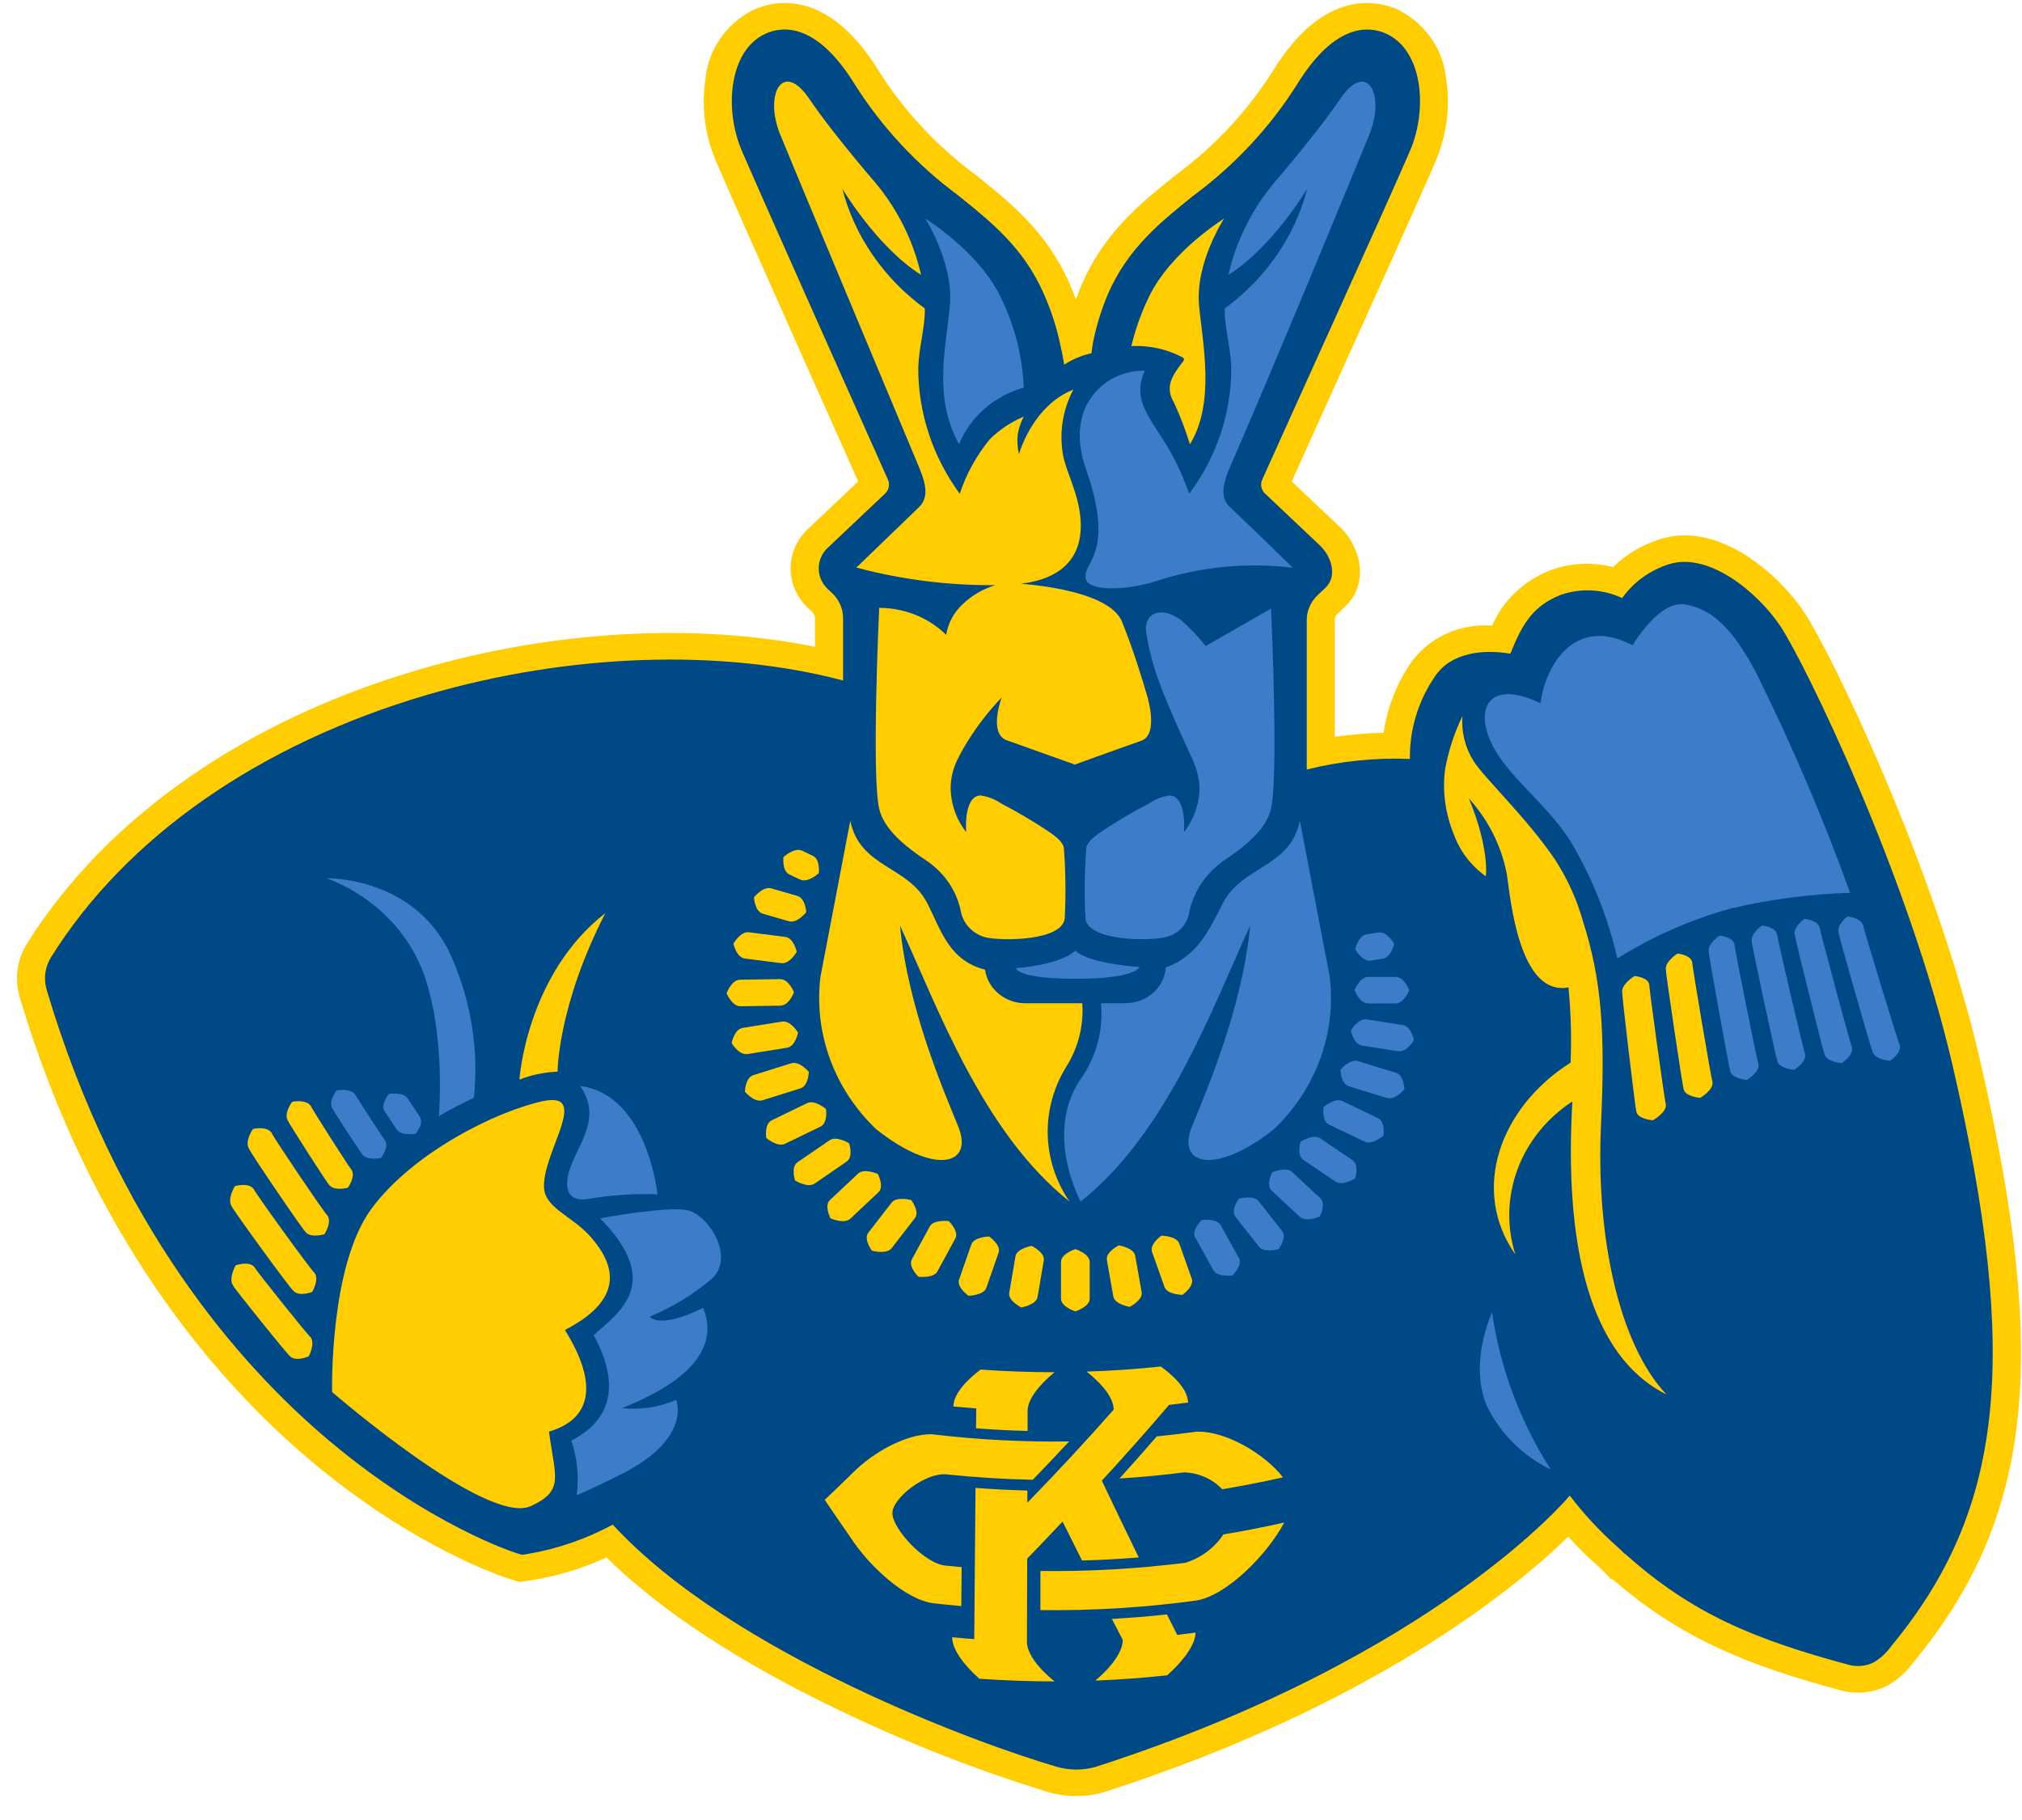 <svg width="70" height="63" viewBox="0 0 70 63" fill="none" xmlns="http://www.w3.org/2000/svg">
<path d="M68.548 36.7C66.99 29.968 63.349 22.52 62.455 21.185C61.937 20.423 61.266 19.764 60.48 19.246C59.428 18.571 58.386 18.37 57.465 18.664C56.85 18.86 56.293 19.191 55.839 19.63C55.119 19.444 54.355 19.485 53.661 19.745C53.21 19.921 52.801 20.18 52.458 20.508C52.114 20.835 51.844 21.224 51.661 21.652H51.578C51.051 21.625 50.525 21.726 50.05 21.945C49.576 22.165 49.169 22.496 48.868 22.906C48.358 23.648 48.027 24.487 47.899 25.363C47.332 25.381 46.767 25.427 46.206 25.502V21.462C46.206 21.382 46.239 21.305 46.3 21.248L46.569 20.994C47.376 20.231 47.143 19.027 46.452 18.305L44.718 16.664C45.167 15.669 45.616 14.675 46.066 13.681C47.452 10.614 49.177 6.797 49.705 5.572C50.085 4.673 50.209 3.696 50.065 2.737C50.02 2.243 49.848 1.768 49.563 1.351C49.279 0.935 48.89 0.592 48.432 0.351C47.717 0.019 45.861 -0.444 44.072 2.446C43.191 3.845 42.041 5.077 40.68 6.076C39.487 7.035 38.254 8.026 37.47 9.798C37.423 9.905 37.342 10.098 37.248 10.36C37.177 10.172 37.101 9.984 37.018 9.798C36.234 8.027 35.001 7.035 33.808 6.076C32.447 5.077 31.297 3.846 30.416 2.446C28.631 -0.444 26.773 0.019 26.058 0.351C25.599 0.591 25.21 0.934 24.925 1.35C24.64 1.766 24.467 2.242 24.422 2.735C24.277 3.694 24.401 4.671 24.782 5.571C25.468 7.167 28.896 14.842 29.71 16.665L27.967 18.313C27.584 18.675 27.37 19.165 27.37 19.676C27.37 20.188 27.584 20.678 27.967 21.04L28.119 21.184C28.179 21.241 28.213 21.317 28.213 21.398V22.388C24.044 21.548 19.126 21.823 14.506 23.177C8.473 24.943 3.655 28.314 0.932 32.668C0.722 33.006 0.604 33.389 0.588 33.781C0.58 34.041 0.615 34.301 0.692 34.552C3.177 42.873 7.53 47.846 10.744 50.552C14.36 53.596 17.442 54.591 17.572 54.632L17.982 54.761L18.408 54.699C19.307 54.554 20.178 54.289 20.997 53.911C22.864 55.752 25.567 57.527 29.041 59.194C31.367 60.314 33.781 61.261 36.263 62.025C36.591 62.122 36.933 62.171 37.277 62.172C37.619 62.173 37.958 62.12 38.281 62.016C47.577 59.014 52.489 54.948 54.292 53.193C54.606 53.543 54.94 53.874 55.295 54.187C55.378 54.259 55.454 54.331 55.527 54.408L55.767 54.659L55.828 54.667C58.225 56.746 60.556 57.66 63.724 58.512C64.263 58.66 64.841 58.602 65.335 58.35C65.681 58.156 65.98 57.894 66.21 57.581L66.234 57.552C70.355 52.571 70.96 47.117 68.548 36.7Z" fill="#FFCD00"/>
<path d="M67.601 36.896C66.085 30.348 62.49 22.956 61.635 21.674C60.865 20.519 59.16 19.091 57.775 19.531C57.114 19.742 56.546 20.155 56.158 20.703C55.831 20.548 55.474 20.458 55.108 20.439C54.743 20.419 54.377 20.471 54.034 20.591C52.997 20.996 52.662 21.716 52.286 22.628C51.371 22.471 50.249 22.574 49.686 23.4C49.099 24.253 48.794 25.253 48.809 26.27C47.606 26.223 46.403 26.346 45.239 26.637V21.462C45.239 21.139 45.375 20.829 45.617 20.6L45.886 20.346C46.288 19.965 46.117 19.319 45.735 18.919L43.793 17.084C43.729 17.022 43.685 16.944 43.668 16.858C43.65 16.773 43.66 16.685 43.696 16.605C44.736 14.287 48.051 6.993 48.811 5.226C49.434 3.776 49.256 1.756 48.005 1.173C47.419 0.9 46.239 0.764 44.911 2.909C43.975 4.397 42.754 5.708 41.312 6.775C40.156 7.705 39.062 8.583 38.367 10.152C38.149 10.665 37.98 11.195 37.863 11.736C37.822 11.917 37.786 12.227 37.786 12.227C37.448 12.302 37.128 12.436 36.842 12.622C36.808 12.392 36.718 11.967 36.664 11.74C36.536 11.196 36.356 10.664 36.127 10.151C35.433 8.583 34.34 7.704 33.184 6.774C31.741 5.707 30.521 4.396 29.584 2.908C28.256 0.763 27.076 0.9 26.49 1.172C25.239 1.755 25.061 3.778 25.684 5.225C26.395 6.879 30.029 15.014 30.741 16.606C30.776 16.686 30.786 16.774 30.768 16.86C30.751 16.945 30.706 17.023 30.642 17.085L28.657 18.961C28.557 19.055 28.478 19.166 28.424 19.289C28.37 19.411 28.343 19.543 28.343 19.675C28.343 19.808 28.37 19.94 28.424 20.062C28.478 20.185 28.557 20.296 28.657 20.39L28.809 20.534C29.051 20.763 29.187 21.073 29.187 21.397V23.556C24.986 22.444 19.703 22.614 14.792 24.05C8.979 25.755 4.365 28.974 1.767 33.135C1.639 33.343 1.567 33.577 1.559 33.818C1.555 33.982 1.577 34.145 1.627 34.302C4.046 42.4 8.261 47.231 11.391 49.867C14.863 52.789 17.759 53.723 17.88 53.761L18.067 53.821L18.263 53.792C19.3 53.615 20.299 53.271 21.213 52.775C25.368 57.288 33.998 60.406 36.551 61.148C37.012 61.29 37.51 61.29 37.971 61.148C49.751 57.343 54.344 51.77 54.344 51.77C54.822 52.397 55.361 52.98 55.955 53.511C56.067 53.609 56.163 53.701 56.248 53.79H56.265C58.589 55.876 60.772 56.758 63.992 57.625C64.285 57.707 64.599 57.678 64.869 57.543C65.109 57.398 65.314 57.208 65.472 56.984C69.319 52.335 69.974 47.153 67.601 36.896Z" fill="#004987"/>
<path d="M37.467 34.728H35.498C35.156 34.728 34.825 34.61 34.569 34.396C34.312 34.182 34.146 33.887 34.103 33.566C32.851 33.251 32.564 32.171 32.109 31.278C31.435 29.953 29.775 30.052 29.436 28.411L28.403 33.816C28.287 34.774 28.4 35.744 28.733 36.656C29.066 37.567 29.61 38.396 30.327 39.083C32.357 40.697 33.719 40.337 33.174 38.998C32.63 37.66 31.43 34.874 31.157 32.04C32.465 34.874 34.009 39.19 37.026 41.592C36.552 40.9 36.291 40.097 36.271 39.273C36.252 38.448 36.475 37.635 36.915 36.923C37.33 36.261 37.522 35.495 37.467 34.728Z" fill="#FFCD00"/>
<path d="M38.755 51.179C39.505 51.132 40.253 51.061 40.998 50.967C41.247 50.975 41.492 51.032 41.718 51.132C41.944 51.232 42.145 51.375 42.312 51.551C43.017 51.434 43.718 51.297 44.415 51.139C43.809 50.347 42.435 49.518 41.415 49.558C40.959 49.621 40.503 49.676 40.046 49.722C39.621 50.212 39.191 50.698 38.755 51.179ZM42.353 53.114C42.049 53.575 41.586 53.922 41.043 54.095C39.377 54.306 37.698 54.401 36.018 54.38V55.734C37.826 55.758 39.635 55.647 41.425 55.401C42.474 55.224 43.883 53.802 44.457 52.703C43.76 52.861 43.058 52.998 42.353 53.114ZM33.796 48.754L33.79 49.442C34.383 49.487 34.977 49.518 35.574 49.533V48.844C35.578 48.433 35.962 47.954 36.507 47.5C35.653 47.5 34.799 47.469 33.946 47.408C33.398 47.824 33.012 48.277 33.005 48.687C33.269 48.711 33.533 48.733 33.796 48.754Z" fill="#FFCD00"/>
<path d="M35.561 53.951C35.974 53.528 36.381 53.1 36.785 52.669C37.009 53.121 37.233 53.57 37.459 54.017C38.114 54 38.769 53.965 39.423 53.911C38.991 53.028 38.565 52.142 38.145 51.254C38.928 50.405 39.703 49.531 40.471 48.631C40.691 48.606 40.91 48.58 41.13 48.551C41.121 48.141 40.735 47.701 40.187 47.302C39.334 47.392 38.478 47.451 37.62 47.478C38.166 47.916 38.55 48.384 38.555 48.795C37.587 49.892 36.591 50.966 35.567 52.016V51.596C34.968 51.58 34.369 51.55 33.771 51.504L33.727 56.739C33.472 56.72 33.217 56.698 32.963 56.673C32.963 57.083 33.346 57.615 33.905 58.11C34.771 58.171 35.638 58.202 36.507 58.202C35.944 57.746 35.555 57.242 35.552 56.833C35.555 55.873 35.558 54.912 35.561 53.951ZM40.398 55.883C39.764 55.952 39.129 56.004 38.492 56.039C38.618 56.282 38.743 56.524 38.869 56.766C38.869 57.176 38.483 57.697 37.922 58.174C38.752 58.142 39.581 58.081 40.407 57.992C40.984 57.475 41.384 56.924 41.389 56.513C41.178 56.541 40.966 56.568 40.756 56.593C40.636 56.357 40.517 56.12 40.398 55.883Z" fill="#FFCD00"/>
<path d="M32.766 51.036C33.759 51.14 34.755 51.202 35.753 51.223C36.175 50.788 36.595 50.346 37.013 49.896C35.421 49.919 33.829 49.835 32.249 49.646C31.36 49.635 30.207 50.286 29.527 50.979C29.201 51.297 28.876 51.61 28.552 51.918C28.842 52.348 29.136 52.776 29.432 53.203C30.106 54.245 31.38 55.392 32.325 55.498C32.642 55.535 32.961 55.567 33.279 55.595L33.292 54.248C33.105 54.231 32.917 54.213 32.729 54.193C31.992 54.122 30.883 52.903 30.894 52.371C30.904 51.847 32.039 50.966 32.766 51.036ZM55.424 38.966C55.575 35.697 55.45 33.929 54.8 31.887C54.588 31.132 54.261 30.411 53.828 29.746C52.862 28.32 51.384 26.929 51.017 26.349C50.721 25.879 50.586 25.334 50.629 24.789C50.343 25.377 50.14 25.999 50.026 26.638C49.931 27.399 50.036 28.171 50.332 28.884C50.539 29.461 50.924 29.965 51.438 30.333C51.438 30.333 51.58 29.408 50.852 27.638C51.528 28.388 51.982 29.294 52.166 30.264C52.291 31.102 52.588 34.497 54.299 34.179C54.383 35.044 54.408 35.915 54.373 36.783C51.914 38.342 50.902 41.202 52.459 43.422C52.155 42.455 52.182 41.423 52.537 40.472C52.892 39.521 53.556 38.7 54.434 38.128C54.154 42.996 54.977 46.917 57.689 48.268C56.012 46.489 55.251 42.718 55.424 38.966ZM11.497 48.185C11.497 48.185 11.392 43.822 12.861 41.839C14.329 39.856 17.236 38.453 18.785 38.119C20.477 37.755 18.771 39.884 18.834 41.11C18.869 41.804 19.767 42.086 20.37 42.731C21.68 44.138 21.164 45.21 19.556 46.038C20.737 47.928 20.464 49.129 19.005 49.556C19.215 51.143 19.547 51.596 18.375 52.135C16.854 52.834 11.497 48.185 11.497 48.185ZM17.982 37.371C17.982 37.371 18.216 33.744 20.959 31.605C19.303 34.821 19.303 37.096 19.303 37.096C18.849 37.114 18.402 37.207 17.982 37.371ZM39.735 24.16C39.52 23.414 39.205 22.418 38.846 21.527C38.468 20.591 36.405 20.294 35.342 20.204C36.293 20.1 37.504 19.64 37.411 18.027C37.361 17.18 36.988 16.495 36.829 15.888C36.65 15.075 36.766 14.229 37.158 13.486C36.245 13.84 35.589 14.746 35.273 15.72C35.223 15.497 35.209 15.268 35.232 15.041C35.267 14.825 35.337 14.616 35.442 14.422C34.996 14.608 34.594 14.877 34.259 15.212C33.799 15.775 33.449 16.412 33.226 17.092C32.285 15.807 31.783 14.28 31.789 12.718C31.816 11.978 32.032 11.319 32.016 10.677C30.594 9.64 29.587 8.178 29.158 6.529C29.158 6.529 30.373 8.57 31.886 9.513C31.604 8.264 31.002 7.099 30.131 6.122C29.17 4.988 28.443 4.052 28.016 3.42C27.101 2.068 26.44 3.258 27.012 4.663C27.47 5.788 30.557 13.162 31.767 16.055C31.983 16.571 32.226 17.159 31.814 17.556L29.642 19.652L29.746 19.665V19.673C31.28 20.073 32.865 20.269 34.457 20.255C34.026 20.387 33.635 20.616 33.319 20.923C33.015 21.207 32.818 21.577 32.757 21.977C32.457 21.681 32.096 21.445 31.698 21.285C31.299 21.124 30.869 21.041 30.436 21.041C30.419 21.404 30.176 26.861 30.436 27.992C30.602 28.715 31.344 29.302 32.051 29.777C32.682 30.192 33.116 30.823 33.261 31.537C33.298 31.746 33.396 31.941 33.543 32.1C33.69 32.26 33.881 32.377 34.095 32.441C34.636 32.58 36.863 32.587 36.863 31.738C36.902 30.941 36.89 30.144 36.83 29.349C36.785 29.097 36.438 28.874 36.217 28.727C35.714 28.395 35.192 28.088 34.653 27.809C34.441 27.662 34.193 27.568 33.933 27.534C33.341 27.585 33.449 28.805 33.449 28.805C33.094 28.348 32.906 27.795 32.911 27.229C32.922 26.902 33.003 26.58 33.151 26.284C33.151 26.284 33.284 26.024 33.288 26.018C33.668 25.34 34.135 24.709 34.679 24.14C34.679 24.14 34.225 25.326 34.812 25.61L37.212 26.466C37.212 26.466 38.435 26.019 39.523 25.637C39.999 25.455 39.849 24.601 39.735 24.16ZM42.379 7.565C42.379 7.565 40.538 8.7 39.783 10.262C39.513 10.812 39.307 11.388 39.168 11.98C39.789 11.948 40.408 12.086 40.949 12.377C40.987 12.399 41 12.446 40.978 12.483C40.572 13.007 40.312 13.39 40.649 13.95C40.863 14.415 41.045 14.892 41.194 15.379C42.083 13.944 41.627 11.85 41.51 10.563C41.377 9.086 42.379 7.565 42.379 7.565ZM37.724 43.677C37.724 43.398 37.228 43.238 37.228 43.238C37.228 43.238 36.731 43.398 36.731 43.677V44.957C36.731 45.235 37.228 45.395 37.228 45.395C37.228 45.395 37.724 45.235 37.724 44.957V43.677ZM36.135 43.631C36.181 43.356 35.717 43.127 35.717 43.127C35.717 43.127 35.2 43.214 35.154 43.489L34.939 44.754C34.894 45.029 35.356 45.258 35.356 45.258C35.356 45.258 35.874 45.171 35.92 44.896L36.135 43.631ZM34.571 43.359C34.663 43.094 34.243 42.801 34.243 42.801C34.243 42.801 33.718 42.813 33.626 43.078L33.202 44.296C33.11 44.561 33.53 44.854 33.53 44.854C33.53 44.854 34.055 44.842 34.147 44.577L34.571 43.359ZM33.075 42.866C33.208 42.618 32.844 42.268 32.844 42.268C32.844 42.268 32.323 42.205 32.188 42.453L31.566 43.597C31.433 43.845 31.796 44.195 31.796 44.195C31.796 44.195 32.318 44.258 32.453 44.01L33.075 42.866ZM31.674 42.165C31.849 41.938 31.547 41.541 31.547 41.541C31.547 41.541 31.042 41.403 30.867 41.629L30.061 42.67C29.885 42.896 30.188 43.294 30.188 43.294C30.188 43.294 30.693 43.432 30.868 43.205L31.674 42.165ZM30.41 41.271C30.622 41.073 30.389 40.636 30.389 40.636C30.389 40.636 29.914 40.426 29.703 40.627L28.732 41.54C28.521 41.738 28.753 42.174 28.753 42.174C28.753 42.174 29.229 42.384 29.439 42.184L30.41 41.271ZM29.311 40.207C29.553 40.042 29.396 39.577 29.396 39.577C29.396 39.577 28.962 39.304 28.72 39.47L27.609 40.232C27.368 40.398 27.524 40.862 27.524 40.862C27.524 40.862 27.959 41.136 28.201 40.971L29.311 40.207ZM28.404 38.999C28.67 38.87 28.593 38.389 28.593 38.389C28.593 38.389 28.209 38.056 27.943 38.185L26.717 38.78C26.45 38.909 26.527 39.39 26.527 39.39C26.527 39.39 26.911 39.722 27.177 39.593L28.404 38.999ZM27.709 37.675C27.994 37.586 27.999 37.1 27.999 37.1C27.999 37.1 27.675 36.716 27.39 36.806L26.079 37.217C25.795 37.306 25.79 37.792 25.79 37.792C25.79 37.792 26.113 38.176 26.398 38.087L27.709 37.675ZM27.245 36.268C27.541 36.221 27.626 35.741 27.626 35.741C27.626 35.741 27.372 35.316 27.075 35.363L25.711 35.581C25.415 35.629 25.329 36.109 25.329 36.109C25.329 36.109 25.584 36.534 25.88 36.487L27.245 36.268ZM27.021 34.811C27.322 34.807 27.487 34.345 27.487 34.345C27.487 34.345 27.306 33.889 27.006 33.893L25.621 33.913C25.32 33.918 25.155 34.38 25.155 34.38C25.155 34.38 25.337 34.837 25.637 34.832L27.021 34.811ZM27.044 33.34C27.342 33.379 27.583 32.946 27.583 32.946C27.583 32.946 27.48 32.469 27.183 32.43L25.929 32.272C25.631 32.233 25.39 32.666 25.39 32.666C25.39 32.666 25.494 33.143 25.791 33.181C25.85 33.19 26.986 33.332 27.044 33.34ZM27.314 31.89C27.601 31.971 27.911 31.578 27.911 31.578C27.911 31.578 27.89 31.092 27.6 31.011L26.699 30.75C26.411 30.67 26.102 31.063 26.102 31.063C26.102 31.063 26.123 31.548 26.412 31.629C26.47 31.645 27.256 31.874 27.314 31.89ZM27.704 30.449C27.974 30.57 28.346 30.226 28.346 30.226C28.346 30.226 28.406 29.743 28.136 29.622C28.082 29.598 27.82 29.47 27.766 29.446C27.495 29.325 27.123 29.668 27.123 29.668C27.123 29.668 27.063 30.151 27.334 30.273C27.386 30.297 27.649 30.424 27.704 30.449ZM38.319 43.615C38.27 43.341 38.732 43.108 38.732 43.108C38.732 43.108 39.25 43.193 39.299 43.466L39.523 44.73C39.571 45.005 39.11 45.237 39.11 45.237C39.11 45.237 38.592 45.153 38.543 44.88L38.319 43.615ZM39.882 43.332C39.788 43.069 40.205 42.773 40.205 42.773C40.205 42.773 40.731 42.781 40.825 43.045L41.258 44.264C41.352 44.528 40.935 44.823 40.935 44.823C40.935 44.823 40.409 44.815 40.315 44.551L39.882 43.332ZM58.584 33.319C58.544 33.045 58.07 33.009 58.07 33.009C58.07 33.009 57.636 33.287 57.67 33.56C57.654 33.615 58.252 37.635 58.285 37.692C58.329 37.966 58.862 38.002 58.862 38.002C58.862 38.002 59.336 37.724 59.284 37.451C59.251 37.396 58.571 33.374 58.584 33.319ZM57.098 34.095C57.066 33.822 56.584 33.785 56.584 33.785C56.584 33.785 56.133 34.064 56.158 34.337C56.14 34.391 56.618 38.412 56.647 38.469C56.684 38.742 57.225 38.778 57.225 38.778C57.225 38.778 57.714 38.5 57.669 38.227C57.64 38.172 57.081 34.15 57.098 34.095ZM8.816 43.871C8.633 43.627 8.157 43.801 8.157 43.802C8.157 43.803 7.891 44.264 8.078 44.512C8.101 44.591 9.978 46.921 10.03 46.935C10.224 47.158 10.689 46.95 10.689 46.95C10.689 46.951 10.931 46.495 10.741 46.275C10.69 46.261 8.839 43.95 8.816 43.871ZM8.79 41.168C8.619 40.914 8.135 41.057 8.135 41.057C8.134 41.058 7.849 41.503 8.024 41.76C8.039 41.851 10.093 44.666 10.148 44.672C10.334 44.903 10.807 44.722 10.807 44.723C10.807 44.724 11.067 44.286 10.885 44.057C10.829 44.051 8.805 41.259 8.79 41.168ZM9.408 39.221C9.244 38.962 8.756 39.079 8.756 39.08C8.756 39.081 8.455 39.506 8.623 39.768C8.636 39.856 10.521 42.629 10.574 42.639C10.752 42.876 11.232 42.721 11.232 42.723C11.232 42.725 11.507 42.303 11.332 42.071C11.279 42.059 9.421 39.309 9.408 39.221ZM10.765 38.293C10.606 38.037 10.116 38.137 10.115 38.138C10.115 38.138 9.808 38.542 9.97 38.8C9.991 38.873 11.342 40.98 11.387 41.007C11.559 41.246 12.042 41.114 12.042 41.115C12.042 41.116 12.33 40.717 12.162 40.481C12.116 40.453 10.784 38.364 10.765 38.293Z" fill="#FFCD00"/>
<path d="M19.748 40.404C20.099 39.477 20.818 38.656 20.086 37.593C22.413 37.89 22.762 41.34 22.762 41.34C21.952 41.312 21.142 41.367 20.344 41.504C19.419 41.644 19.616 40.755 19.748 40.404ZM41.376 42.831C41.239 42.583 41.602 42.232 41.602 42.232C41.602 42.232 42.123 42.165 42.26 42.412L42.892 43.552C43.029 43.799 42.666 44.151 42.666 44.151C42.666 44.151 42.145 44.218 42.008 43.971L41.376 42.831ZM42.769 42.119C42.591 41.894 42.892 41.494 42.892 41.494C42.892 41.494 43.395 41.354 43.572 41.578L44.387 42.614C44.565 42.839 44.264 43.238 44.264 43.238C44.264 43.238 43.761 43.379 43.584 43.154L42.769 42.119ZM44.026 41.217C43.813 41.02 44.043 40.582 44.043 40.582C44.043 40.582 44.517 40.372 44.729 40.568L45.706 41.474C45.919 41.671 45.69 42.109 45.69 42.109C45.69 42.109 45.216 42.319 45.004 42.124L44.026 41.217ZM45.118 40.146C44.876 39.982 45.029 39.516 45.029 39.516C45.029 39.516 45.462 39.239 45.705 39.404L46.823 40.16C47.066 40.324 46.912 40.79 46.912 40.79C46.912 40.79 46.48 41.066 46.236 40.903L45.118 40.146ZM46.015 38.932C45.748 38.806 45.821 38.323 45.821 38.323C45.821 38.323 46.202 37.987 46.469 38.113L47.7 38.701C47.967 38.827 47.894 39.309 47.894 39.309C47.894 39.309 47.513 39.646 47.246 39.518L46.015 38.932ZM46.699 37.603C46.414 37.516 46.406 37.03 46.406 37.03C46.406 37.03 46.726 36.644 47.011 36.731L48.326 37.134C48.611 37.221 48.619 37.708 48.619 37.708C48.619 37.708 48.298 38.093 48.013 38.006L46.699 37.603ZM47.153 36.193C46.856 36.147 46.767 35.668 46.767 35.668C46.767 35.668 47.018 35.241 47.315 35.287C47.374 35.296 48.503 35.473 48.563 35.482C48.859 35.528 48.949 36.007 48.949 36.007C48.949 36.007 48.697 36.434 48.4 36.388L47.153 36.193ZM47.364 34.734C47.064 34.734 46.895 34.272 46.895 34.272C46.895 34.272 47.073 33.815 47.373 33.817H48.318C48.618 33.819 48.787 34.279 48.787 34.279C48.787 34.279 48.609 34.736 48.309 34.734C48.249 34.735 47.424 34.736 47.364 34.734ZM47.458 33.252C47.161 33.294 46.917 32.861 46.917 32.861C46.917 32.861 47.016 32.384 47.313 32.343C47.372 32.335 47.663 32.285 47.723 32.278C48.02 32.235 48.264 32.667 48.264 32.667C48.264 32.667 48.166 33.145 47.868 33.185C47.809 33.194 47.518 33.244 47.458 33.252ZM64.501 32.036C64.424 31.763 63.96 31.726 63.959 31.726C63.959 31.726 63.578 32.004 63.648 32.278C63.639 32.332 64.788 36.355 64.828 36.41C64.91 36.683 65.433 36.719 65.433 36.719C65.433 36.719 65.854 36.441 65.764 36.168C65.723 36.114 64.495 32.091 64.501 32.036ZM62.999 32.117C62.931 31.843 62.466 31.807 62.466 31.807C62.466 31.807 62.073 32.085 62.134 32.358C62.123 32.413 63.125 36.433 63.163 36.49C63.236 36.764 63.758 36.8 63.758 36.8C63.758 36.8 64.19 36.522 64.11 36.249C64.072 36.192 62.989 32.171 62.999 32.117ZM61.522 32.347C61.464 32.075 60.999 32.038 60.999 32.038C60.999 32.038 60.593 32.316 60.644 32.59C60.631 32.644 61.492 36.665 61.528 36.721C61.591 36.994 62.114 37.031 62.114 37.031C62.114 37.031 62.559 36.753 62.489 36.48C62.451 36.425 61.51 32.402 61.522 32.347ZM60.048 32.698C59.999 32.424 59.531 32.388 59.531 32.388C59.531 32.388 59.113 32.666 59.155 32.939C59.14 32.993 59.866 37.014 59.899 37.071C59.952 37.345 60.479 37.381 60.479 37.381C60.479 37.381 60.936 37.103 60.875 36.829C60.84 36.775 60.034 32.752 60.048 32.698ZM12.309 37.905C12.151 37.655 11.661 37.742 11.66 37.742C11.659 37.743 11.349 38.126 11.51 38.378C11.536 38.439 12.5 39.919 12.538 39.955C12.705 40.193 13.191 40.082 13.191 40.082C13.191 40.082 13.486 39.703 13.325 39.469C13.284 39.431 12.334 37.965 12.309 37.905ZM14.116 38.026C13.959 37.786 13.468 37.864 13.468 37.865C13.468 37.865 13.157 38.228 13.319 38.471C13.35 38.521 13.707 39.059 13.74 39.103C13.903 39.338 14.391 39.242 14.391 39.243C14.391 39.243 14.693 38.885 14.532 38.652C14.391 38.445 14.252 38.236 14.116 38.026ZM53.331 24.344C53.474 23.168 54.435 21.245 56.521 22.338C56.521 22.338 57.423 20.776 58.328 20.923C59.234 21.07 59.961 21.706 60.793 23.283C62.025 25.765 63.113 28.31 64.05 30.905C62.656 30.948 61.271 31.13 59.917 31.449C58.524 31.835 57.201 32.418 55.992 33.178C55.683 31.822 55.171 30.515 54.474 29.295C53.679 27.897 52.163 26.909 51.604 25.665C51.054 24.435 51.624 23.52 53.331 24.344H53.331ZM20.777 42.175C20.777 42.175 23.148 41.725 23.835 41.902C24.521 42.078 25.457 43.495 24.646 44.262C24.008 44.804 23.283 45.247 22.498 45.575C22.498 45.575 22.783 46.039 24.342 45.273C24.779 46.335 24.367 47.621 21.526 48.745C22.169 48.811 22.82 48.712 23.408 48.458C23.408 48.458 23.972 49.777 21.538 51.015C20.477 51.547 19.965 51.759 19.965 51.759C20.049 51.123 19.985 50.477 19.779 49.866C20.481 49.504 21.834 48.574 20.553 46.215C21.372 45.469 23.01 44.449 20.777 42.175ZM35.174 33.511C35.174 33.511 36.695 33.411 37.228 32.905C37.684 33.362 39.447 33.474 39.447 33.474C39.447 33.474 39.329 33.881 37.252 33.881C35.175 33.881 35.174 33.511 35.174 33.511ZM41.741 22.362C41.484 22.037 41.196 21.736 40.881 21.461C40.175 20.945 39.581 21.246 39.681 21.896C39.879 23.177 40.314 24.156 41.204 26.118C41.389 26.465 41.498 26.843 41.526 27.23C41.532 27.796 41.343 28.349 40.988 28.806C40.988 28.806 41.096 27.585 40.504 27.534C40.243 27.569 39.996 27.663 39.783 27.81C39.245 28.089 38.723 28.395 38.22 28.728C37.998 28.875 37.652 29.098 37.607 29.35C37.547 30.145 37.536 30.942 37.574 31.738C37.574 32.588 39.8 32.58 40.342 32.441C40.556 32.395 40.75 32.287 40.898 32.133C41.045 31.979 41.14 31.786 41.168 31.58C41.321 30.856 41.756 30.213 42.387 29.777C43.094 29.302 43.836 28.715 44.002 27.993C44.257 26.881 44.028 21.592 44.002 21.068L41.741 22.362ZM11.313 30.402C12.054 30.68 12.727 31.099 13.291 31.633C13.855 32.166 14.298 32.803 14.592 33.504C15.454 35.653 15.194 38.636 15.194 38.636C15.586 38.405 15.992 38.193 16.407 38.001C16.573 36.383 16.325 34.751 15.683 33.244C14.492 30.33 11.313 30.401 11.313 30.401V30.402Z" fill="#3D7CC9"/>
<path d="M43.28 32.039C43.008 34.874 41.808 37.657 41.264 38.996C40.718 40.336 42.081 40.697 44.11 39.08C44.827 38.394 45.371 37.565 45.704 36.654C46.038 35.742 46.15 34.772 46.035 33.814L45.001 28.41C44.663 30.052 43.001 29.953 42.328 31.277C41.895 32.129 41.451 33.115 40.362 33.486C40.338 33.823 40.179 34.138 39.919 34.368C39.658 34.599 39.315 34.727 38.958 34.727H38.113C38.206 35.661 37.953 36.596 37.398 37.374C36.131 39.254 37.413 41.594 37.413 41.594C40.428 39.19 41.972 34.874 43.28 32.039ZM32.885 10.56C32.752 12.035 32.296 13.736 33.201 15.377C33.391 14.91 33.691 14.49 34.08 14.151C34.468 13.811 34.934 13.56 35.441 13.418C35.397 12.325 35.122 11.252 34.63 10.262C33.875 8.7 32.034 7.566 32.034 7.566C32.034 7.566 33.014 9.114 32.885 10.56ZM47.403 4.663C47.975 3.258 47.315 2.069 46.399 3.42C45.971 4.05 45.243 4.986 44.284 6.123C43.413 7.1 42.811 8.264 42.529 9.513C44.04 8.571 45.257 6.53 45.257 6.53C44.828 8.179 43.821 9.641 42.4 10.678C42.383 11.32 42.599 11.98 42.625 12.719C42.632 14.284 42.124 15.813 41.17 17.093C40.575 15.409 39.95 14.892 39.623 14.135C39.524 13.93 39.474 13.707 39.477 13.482C39.479 13.257 39.533 13.035 39.635 12.832C38.29 12.799 36.825 14.038 37.591 16.222C38.66 19.267 37.408 19.465 37.597 20.065C37.712 20.431 38.85 20.489 40.063 20.103C41.569 19.616 43.173 19.461 44.753 19.652C44.753 19.652 43.98 18.889 43.064 18.013L42.581 17.554C42.229 17.23 42.318 16.758 42.629 16.052C43.893 13.184 46.945 5.789 47.403 4.664V4.663ZM53.69 50.873C52.623 49.208 51.93 47.352 51.654 45.423C51.654 45.423 50.829 47.191 51.483 48.684C51.941 49.624 52.718 50.395 53.69 50.873Z" fill="#3D7CC9"/>
</svg>
